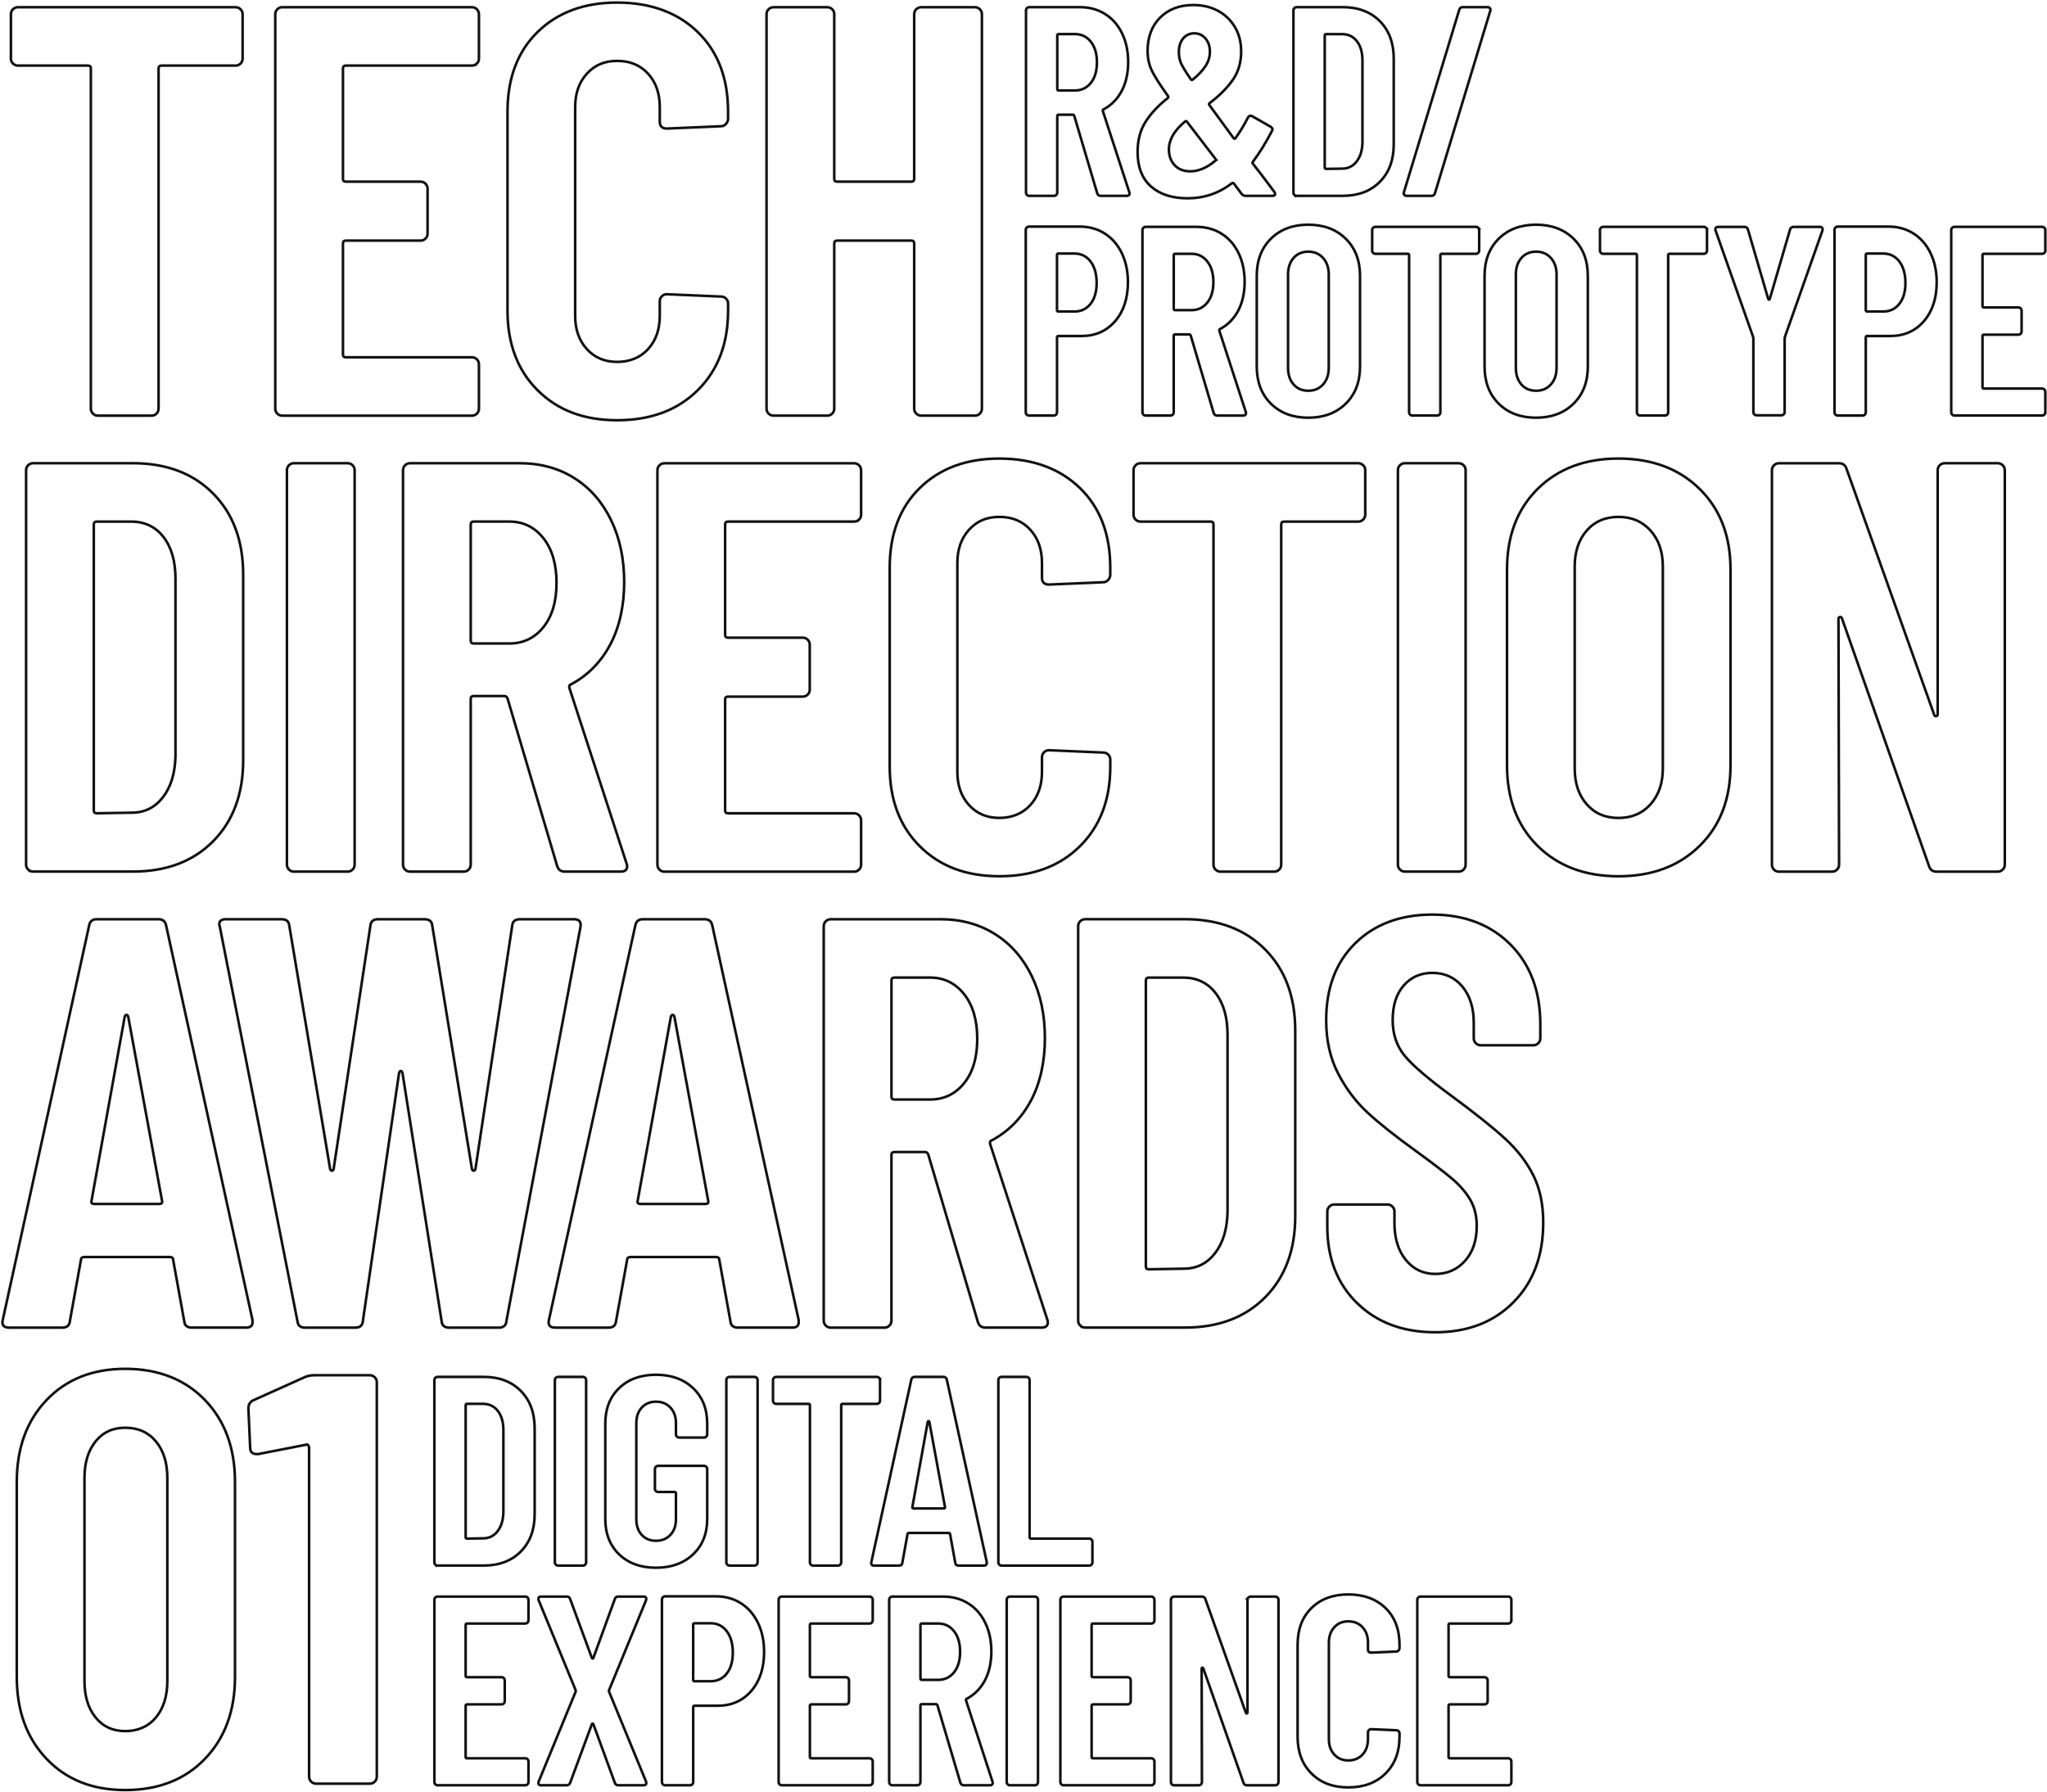 <svg fill="none" height="698" viewBox="0 0 797 698" width="797" xmlns="http://www.w3.org/2000/svg"><g stroke="#111"><path d="m93.661 3.61c.532.532.798 1.172.798 1.934v17.269c0 .762-.266 1.402-.798 1.934s-1.172.798-1.934.798h-28.851c-.762 0-1.136.381-1.136 1.136v132.452c0 .762-.266 1.402-.798 1.934s-1.172.798-1.934.798h-20.9c-.762 0-1.402-.266-1.934-.798-.532-.532-.798-1.172-.798-1.934v-132.459c0-.755-.381-1.136-1.136-1.136h-27.262c-.762 0-1.402-.266-1.934-.798s-.798-1.172-.798-1.934v-17.262c0-.755.266-1.402.798-1.934s1.172-.798 1.934-.798h84.742c.755 0 1.402.266 1.934.798z"/><path d="m185.672 24.74c-.532.532-1.172.798-1.934.798h-49.075c-.763 0-1.136.381-1.136 1.136v42.936c0 .762.373 1.136 1.136 1.136h29.081c.755 0 1.402.266 1.934.798s.798 1.172.798 1.934v17.492c0 .762-.266 1.402-.798 1.934-.532.532-1.172.798-1.934.798h-29.081c-.763 0-1.136.381-1.136 1.136v43.166c0 .762.373 1.136 1.136 1.136h49.075c.755 0 1.402.266 1.934.798s.798 1.172.798 1.934v17.269c0 .762-.266 1.402-.798 1.934s-1.172.798-1.934.798h-73.836c-.762 0-1.402-.266-1.934-.798s-.798-1.172-.798-1.934v-153.596c0-.755.266-1.402.798-1.934s1.172-.798 1.934-.798h73.836c.755 0 1.402.266 1.934.798s.798 1.172.798 1.934v17.269c0 .762-.266 1.402-.798 1.934z"/><path d="m209.296 151.965c-7.8-7.801-11.697-18.139-11.697-31.008v-77.474c0-13.027 3.897-23.359 11.697-31.008 7.801-7.65 18.14-11.474 31.009-11.474s23.473 3.825 31.353 11.474c7.873 7.65 11.812 17.988 11.812 31.008v2.725c0 .762-.266 1.438-.798 2.042s-1.172.906-1.934.906l-21.13.906c-1.818 0-2.724-.906-2.724-2.725v-5.68c0-5.299-1.517-9.62-4.544-12.948-3.034-3.329-7.046-4.997-12.043-4.997-4.996 0-8.785 1.668-11.812 4.997-3.034 3.336-4.544 7.65-4.544 12.948v81.334c0 5.306 1.51 9.62 4.544 12.949 3.027 3.335 6.967 4.996 11.812 4.996 4.846 0 9.009-1.668 12.043-4.996 3.027-3.329 4.544-7.65 4.544-12.949v-5.679c0-.755.266-1.402.798-1.934s1.172-.798 1.934-.798l21.13.905c.754 0 1.402.266 1.934.798s.798 1.172.798 1.934v2.725c0 12.877-3.94 23.215-11.813 31.009-7.879 7.8-18.326 11.697-31.353 11.697s-23.215-3.897-31.008-11.697z"/><path d="m356.739 3.61c.532-.532 1.172-.798 1.934-.798h20.9c.755 0 1.402.266 1.934.798s.798 1.172.798 1.934v153.582c0 .762-.266 1.402-.798 1.934s-1.172.798-1.934.798h-20.9c-.762 0-1.402-.266-1.934-.798s-.798-1.172-.798-1.934v-64.296c0-.755-.381-1.136-1.136-1.136h-28.851c-.762 0-1.136.381-1.136 1.136v64.296c0 .762-.266 1.402-.798 1.934s-1.172.798-1.934.798h-20.9c-.762 0-1.402-.266-1.934-.798s-.798-1.172-.798-1.934v-153.582c0-.755.266-1.402.798-1.934s1.172-.798 1.934-.798h20.9c.755 0 1.402.266 1.934.798s.798 1.172.798 1.934v64.066c0 .762.374 1.136 1.136 1.136h28.851c.755 0 1.136-.374 1.136-1.136v-64.066c0-.755.266-1.402.798-1.934z"/><path d="m10.959 338.633c-.532-.532-.798-1.172-.798-1.934v-153.582c0-.755.266-1.402.798-1.934s1.172-.798 1.934-.798h38.852c13.027 0 23.438 3.94 31.238 11.812 7.801 7.88 11.697 18.405 11.697 31.577v72.247c0 13.178-3.904 23.703-11.697 31.576-7.801 7.88-18.211 11.812-31.238 11.812h-38.852c-.762 0-1.402-.266-1.934-.798zm26.695-21.921 13.631-.23c4.997 0 9.052-2.006 12.157-6.018 3.106-4.011 4.731-9.353 4.882-16.018v-69.062c0-6.816-1.553-12.229-4.659-16.241-3.106-4.012-7.312-6.018-12.61-6.018h-13.401c-.762 0-1.136.381-1.136 1.136v111.322c0 .762.374 1.136 1.136 1.136z"/><path d="m112.511 338.633c-.532-.532-.798-1.172-.798-1.934v-153.582c0-.755.266-1.402.798-1.934s1.172-.798 1.934-.798h20.9c.755 0 1.402.266 1.934.798s.798 1.172.798 1.934v153.582c0 .762-.266 1.402-.798 1.934s-1.172.798-1.934.798h-20.9c-.762 0-1.402-.266-1.934-.798z"/><path d="m216.903 337.159-19.311-65.202c-.302-.604-.683-.905-1.136-.905h-12.043c-.762 0-1.136.381-1.136 1.135v64.519c0 .762-.266 1.402-.798 1.934s-1.171.798-1.934.798h-20.899c-.762 0-1.402-.266-1.934-.798s-.798-1.172-.798-1.934v-153.582c0-.755.266-1.402.798-1.934s1.172-.798 1.934-.798h42.712c8.024 0 15.105 1.934 21.245 5.795 6.133 3.861 10.907 9.317 14.315 16.356 3.407 7.038 5.111 15.105 5.111 24.193 0 9.087-1.819 17.492-5.449 24.307-3.631 6.816-8.714 11.963-15.22 15.45-.604.151-.834.604-.683 1.366l22.265 68.387c.151.302.23.683.23 1.136 0 1.366-.834 2.042-2.502 2.042h-21.812c-1.517 0-2.502-.755-2.955-2.272zm-33.626-132.905v45.207c0 .763.374 1.136 1.136 1.136h13.862c5.449 0 9.885-2.12 13.293-6.362s5.112-9.994 5.112-17.269c0-7.276-1.704-13.064-5.112-17.377-3.408-4.314-7.836-6.478-13.293-6.478h-13.862c-.762 0-1.136.381-1.136 1.136z"/><path d="m334.472 202.32c-.532.532-1.172.798-1.934.798h-49.075c-.762 0-1.136.381-1.136 1.136v42.936c0 .762.374 1.136 1.136 1.136h29.081c.755 0 1.402.266 1.934.798s.798 1.172.798 1.934v17.492c0 .762-.266 1.402-.798 1.934s-1.172.798-1.934.798h-29.081c-.762 0-1.136.381-1.136 1.136v43.165c0 .762.374 1.136 1.136 1.136h49.075c.755 0 1.402.266 1.934.798s.798 1.172.798 1.934v17.269c0 .762-.266 1.402-.798 1.934s-1.172.798-1.934.798h-73.836c-.762 0-1.402-.266-1.934-.798s-.798-1.172-.798-1.934v-153.581c0-.755.266-1.402.798-1.934s1.172-.799 1.934-.799h73.836c.755 0 1.402.267 1.934.799s.798 1.171.798 1.934v17.269c0 .762-.266 1.402-.798 1.934z"/><path d="m358.104 329.545c-7.801-7.8-11.697-18.139-11.697-31.008v-77.474c0-13.027 3.896-23.359 11.697-31.008 7.801-7.65 18.139-11.475 31.008-11.475s23.474 3.825 31.354 11.475c7.872 7.649 11.812 17.988 11.812 31.008v2.725c0 .762-.266 1.438-.798 2.042s-1.172.906-1.934.906l-21.13.905c-1.819 0-2.725-.905-2.725-2.724v-5.68c0-5.299-1.517-9.62-4.544-12.948-3.034-3.329-7.045-4.997-12.042-4.997s-8.785 1.668-11.812 4.997c-3.034 3.336-4.544 7.649-4.544 12.948v81.335c0 5.305 1.51 9.619 4.544 12.948 3.027 3.336 6.966 4.997 11.812 4.997s9.008-1.668 12.042-4.997c3.027-3.329 4.544-7.65 4.544-12.948v-5.68c0-.755.266-1.402.798-1.934s1.172-.798 1.934-.798l21.13.906c.755 0 1.402.266 1.934.798s.798 1.172.798 1.934v2.725c0 12.876-3.94 23.214-11.812 31.008-7.88 7.8-18.326 11.697-31.354 11.697-13.027 0-23.214-3.897-31.008-11.697z"/><path d="m530.76 181.19c.532.532.798 1.172.798 1.934v17.269c0 .762-.266 1.402-.798 1.934s-1.172.798-1.934.798h-28.851c-.762 0-1.136.381-1.136 1.136v132.452c0 .762-.266 1.402-.798 1.934s-1.172.798-1.934.798h-20.9c-.762 0-1.402-.266-1.934-.798s-.798-1.172-.798-1.934v-132.452c0-.755-.381-1.136-1.136-1.136h-27.262c-.763 0-1.402-.266-1.934-.798-.533-.532-.799-1.172-.799-1.934v-17.269c0-.755.266-1.402.799-1.934.532-.532 1.171-.798 1.934-.798h84.742c.755 0 1.402.266 1.934.798z"/><path d="m545.075 338.633c-.532-.532-.798-1.172-.798-1.934v-153.582c0-.755.266-1.402.798-1.934s1.171-.798 1.934-.798h20.899c.755 0 1.402.266 1.934.798s.798 1.172.798 1.934v153.582c0 .762-.266 1.402-.798 1.934s-1.171.798-1.934.798h-20.899c-.763 0-1.402-.266-1.934-.798z"/><path d="m598.686 329.43c-7.951-7.872-11.927-18.326-11.927-31.353v-76.338c0-13.027 3.976-23.474 11.927-31.353 7.952-7.873 18.441-11.813 31.469-11.813 13.027 0 23.552 3.94 31.576 11.813 8.023 7.879 12.042 18.326 12.042 31.353v76.338c0 13.027-4.012 23.481-12.042 31.353-8.031 7.88-18.556 11.813-31.576 11.813-13.021 0-23.517-3.94-31.469-11.813zm43.964-16.241c3.178-3.559 4.774-8.217 4.774-13.969v-78.61c0-5.751-1.589-10.41-4.774-13.969-3.178-3.559-7.348-5.342-12.495-5.342-5.148 0-9.282 1.783-12.381 5.342-3.106 3.559-4.659 8.218-4.659 13.969v78.61c0 5.759 1.553 10.418 4.659 13.969 3.106 3.559 7.233 5.342 12.381 5.342 5.147 0 9.317-1.776 12.495-5.342z"/><path d="m755.223 181.19c.532-.532 1.172-.798 1.934-.798h20.677c.755 0 1.402.266 1.934.798s.798 1.172.798 1.934v153.582c0 .762-.266 1.402-.798 1.934s-1.172.798-1.934.798h-23.855c-1.517 0-2.502-.755-2.955-2.272l-33.848-96.325c-.151-.453-.417-.64-.798-.568-.381.079-.568.338-.568.798l.23 95.649c0 .762-.266 1.402-.798 1.934s-1.172.798-1.934.798h-20.677c-.762 0-1.402-.266-1.934-.798s-.798-1.172-.798-1.934v-153.582c0-.754.266-1.401.798-1.934.532-.532 1.172-.798 1.934-.798h23.402c1.51 0 2.502.763 2.955 2.272l34.078 95.649c.151.453.417.647.798.568.374-.072.568-.338.568-.798v-94.966c0-.755.266-1.402.798-1.934z"/><path d="m71.733 514.509-4.314-23.855c0-.754-.453-1.136-1.366-1.136h-33.172c-.906 0-1.366.382-1.366 1.136l-4.314 23.855c-.151 1.668-1.136 2.502-2.955 2.502h-20.677c-2.121 0-2.955-.985-2.502-2.955l33.625-153.582c.302-1.668 1.287-2.502 2.955-2.502h24.085c1.668 0 2.646.834 2.955 2.502l33.625 153.582v.906c0 1.366-.834 2.042-2.502 2.042h-21.13c-1.819 0-2.804-.834-2.955-2.502zm-34.984-45.66h25.221c.906 0 1.287-.374 1.136-1.136l-13.178-71.794c-.151-.453-.381-.683-.683-.683-.302 0-.532.23-.683.683l-12.948 71.794c-.151.762.23 1.136 1.136 1.136z"/><path d="m115.811 514.509-30.217-153.582-.23-.905c0-1.366.834-2.042 2.502-2.042h21.813c1.819 0 2.804.834 2.955 2.502l15.903 94.736c.151.453.374.683.683.683s.532-.23.683-.683l14.314-94.736c.151-1.668 1.136-2.502 2.955-2.502h18.175c1.819 0 2.804.834 2.955 2.502l15.45 94.736c.151.453.374.683.683.683s.532-.23.683-.683l14.314-94.736c.151-1.668 1.136-2.502 2.955-2.502h21.13c1.97 0 2.804.985 2.502 2.955l-28.851 153.581c-.151 1.668-1.136 2.502-2.955 2.502h-19.311c-1.819 0-2.804-.834-2.955-2.502l-15.22-96.554c-.151-.604-.381-.906-.683-.906s-.532.302-.683.906l-14.085 96.554c-.151 1.668-1.135 2.502-2.954 2.502h-19.542c-1.818 0-2.803-.834-2.954-2.502z"/><path d="m284.384 514.509-4.314-23.855c0-.754-.453-1.136-1.366-1.136h-33.172c-.906 0-1.366.382-1.366 1.136l-4.314 23.855c-.151 1.668-1.136 2.502-2.955 2.502h-20.677c-2.121 0-2.955-.985-2.502-2.955l33.625-153.582c.302-1.668 1.287-2.502 2.955-2.502h24.085c1.668 0 2.646.834 2.955 2.502l33.625 153.582v.906c0 1.366-.834 2.042-2.502 2.042h-21.13c-1.819 0-2.804-.834-2.954-2.502zm-34.984-45.66h25.22c.906 0 1.287-.374 1.136-1.136l-13.178-71.794c-.151-.453-.381-.683-.683-.683s-.532.23-.683.683l-12.948 71.794c-.151.762.23 1.136 1.136 1.136z"/><path d="m380.708 514.739-19.311-65.201c-.302-.604-.683-.906-1.136-.906h-12.042c-.762 0-1.136.381-1.136 1.136v64.518c0 .762-.266 1.402-.798 1.934s-1.172.798-1.934.798h-20.9c-.762 0-1.402-.266-1.934-.798s-.798-1.172-.798-1.934v-153.582c0-.754.266-1.402.798-1.934s1.172-.798 1.934-.798h42.713c8.023 0 15.105 1.934 21.245 5.795 6.132 3.861 10.906 9.318 14.314 16.356 3.408 7.039 5.112 15.105 5.112 24.193 0 9.087-1.819 17.492-5.45 24.308-3.638 6.815-8.714 11.963-15.22 15.45-.604.151-.834.604-.683 1.366l22.266 68.386c.151.302.23.683.23 1.136 0 1.366-.834 2.042-2.502 2.042h-21.813c-1.517 0-2.502-.755-2.955-2.272zm-33.618-132.905v45.208c0 .762.374 1.136 1.136 1.136h13.861c5.45 0 9.886-2.121 13.294-6.363s5.111-9.993 5.111-17.269-1.703-13.063-5.111-17.377-7.837-6.478-13.294-6.478h-13.861c-.762 0-1.136.381-1.136 1.136z"/><path d="m420.581 516.213c-.532-.532-.798-1.172-.798-1.934v-153.582c0-.755.266-1.402.798-1.934s1.172-.798 1.934-.798h38.852c13.028 0 23.438 3.94 31.239 11.813 7.8 7.879 11.697 18.405 11.697 31.576v72.247c0 13.178-3.904 23.704-11.697 31.576-7.801 7.88-18.211 11.813-31.239 11.813h-38.852c-.762 0-1.402-.266-1.934-.798zm26.695-21.921 13.631-.23c4.997 0 9.052-2.006 12.157-6.017 3.106-4.012 4.731-9.347 4.882-16.018v-69.063c0-6.815-1.553-12.229-4.659-16.241-3.105-4.011-7.311-6.017-12.61-6.017h-13.401c-.762 0-1.136.381-1.136 1.136v111.322c0 .762.374 1.136 1.136 1.136z"/><path d="m528.38 507.471c-7.722-7.571-11.59-17.492-11.59-29.765v-5.909c0-.755.266-1.402.798-1.934.533-.532 1.172-.799 1.934-.799h20.677c.755 0 1.402.267 1.934.799s.798 1.171.798 1.934v4.543c0 5.91 1.474 10.677 4.429 14.315 2.955 3.637 6.78 5.449 11.475 5.449 4.694 0 8.555-1.704 11.589-5.112 3.027-3.407 4.544-7.915 4.544-13.516 0-3.94-.834-7.34-2.502-10.223-1.668-2.876-4.012-5.601-7.046-8.182-3.034-2.574-7.88-6.284-14.537-11.129-7.578-5.45-13.667-10.296-18.29-14.537-4.623-4.242-8.484-9.347-11.589-15.336-3.106-5.981-4.659-12.912-4.659-20.784 0-12.568 3.781-22.568 11.359-29.988 7.571-7.419 17.571-11.129 29.987-11.129 12.417 0 22.719 3.904 30.441 11.697 7.721 7.801 11.589 18.139 11.589 31.009v5.449c0 .762-.266 1.402-.798 1.934s-1.172.798-1.934.798h-20.447c-.762 0-1.402-.266-1.934-.798s-.798-1.172-.798-1.934v-5.91c0-5.909-1.474-10.64-4.428-14.199-2.955-3.559-6.859-5.342-11.698-5.342-4.543 0-8.253 1.632-11.129 4.882-2.876 3.257-4.314 7.765-4.314 13.516 0 5.45 1.553 10.073 4.659 13.862 3.106 3.788 9.203 9.015 18.29 15.673 9.239 6.815 16.205 12.38 20.9 16.701 4.695 4.314 8.325 9.051 10.906 14.199 2.574 5.148 3.861 11.288 3.861 18.405 0 12.877-3.861 23.215-11.589 31.008-7.722 7.801-17.873 11.698-30.441 11.698-12.567 0-22.718-3.782-30.44-11.36z"/><path d="m18.12 684.936c-7.722-8.102-11.589-18.743-11.589-31.921v-75.878c0-13.178 3.861-23.819 11.589-31.921 7.721-8.103 17.945-12.158 30.67-12.158s23.208 4.055 31.008 12.158c7.801 8.102 11.697 18.743 11.697 31.921v75.878c0 13.178-3.904 23.819-11.697 31.921-7.801 8.103-18.139 12.158-31.008 12.158s-22.949-4.048-30.67-12.158zm42.598-16.133c2.955-3.559 4.429-8.29 4.429-14.199v-79.063c0-5.91-1.474-10.641-4.429-14.199-2.955-3.559-6.931-5.342-11.927-5.342s-8.714 1.783-11.589 5.342c-2.876 3.558-4.314 8.289-4.314 14.199v79.063c0 5.909 1.438 10.64 4.314 14.199s6.737 5.342 11.589 5.342 8.973-1.776 11.927-5.342z"/><path d="m122.167 535.56h21.813c.755 0 1.402.266 1.934.798s.798 1.172.798 1.934v153.582c0 .762-.266 1.402-.798 1.934s-1.172.798-1.934.798h-20.9c-.762 0-1.402-.266-1.934-.798s-.798-1.172-.798-1.934v-128.131c0-.302-.115-.604-.338-.906-.23-.302-.496-.374-.798-.23l-18.628 3.638h-.683c-1.668 0-2.502-.834-2.502-2.502l-.683-15.22c0-1.51.604-2.574 1.819-3.178l20.217-9.088c1.057-.453 2.193-.683 3.408-.683z"/><path d="m427.181 75.217-8.922-30.124c-.144-.28-.316-.417-.525-.417h-5.564c-.352 0-.525.173-.525.525v29.808c0 .352-.122.647-.367.891-.244.244-.539.367-.891.367h-9.656c-.352 0-.647-.122-.891-.367-.245-.244-.367-.539-.367-.891v-70.96c0-.352.122-.647.367-.891.244-.244.539-.367.891-.367h19.736c3.709 0 6.98.891 9.813 2.674 2.833 1.783 5.04 4.307 6.614 7.556 1.575 3.257 2.359 6.981 2.359 11.18 0 4.199-.842 8.081-2.517 11.23s-4.026 5.529-7.031 7.139c-.28.072-.388.28-.316.633l10.288 31.598c.072.144.108.316.108.525 0 .633-.389.942-1.158.942h-10.08c-.697 0-1.157-.352-1.366-1.05zm-15.529-61.405v20.885c0 .352.173.525.525.525h6.406c2.516 0 4.565-.978 6.14-2.941 1.574-1.956 2.365-4.616 2.365-7.98 0-3.365-.784-6.039-2.365-8.031-1.582-1.992-3.624-2.991-6.14-2.991h-6.406c-.352 0-.525.173-.525.525z"/><path d="m496.458 75.534c0 .489-.352.733-1.049.733h-10.396c-.633 0-1.158-.244-1.575-.733l-3.041-4.091c-.208-.208-.453-.244-.733-.108-5.04 3.918-10.813 5.881-17.32 5.881-6.017 0-10.755-1.539-14.22-4.616-3.466-3.077-5.198-7.556-5.198-13.437 0-4.616 1.049-8.555 3.149-11.812 2.099-3.257 4.967-6.312 8.605-9.181.281-.208.317-.453.108-.733-3.357-4.688-5.529-8.131-6.506-10.338-.978-2.207-1.467-4.601-1.467-7.189 0-5.457 1.625-9.814 4.882-13.07s7.57-4.882 12.962-4.882c3.566 0 6.751.755 9.555 2.257 2.797 1.503 5.004 3.623 6.614 6.348 1.611 2.732 2.416 5.881 2.416 9.447 0 4.343-1.1 8.067-3.307 11.18-2.207 3.113-5.198 6.104-8.972 8.972-.281.208-.317.453-.108.733.28.417 1.61 2.243 3.99 5.457l5.457 7.455c.136.144.28.208.417.208.136 0 .244-.072.316-.208 1.747-2.452 3.357-5.105 4.824-7.98.417-.769 1.014-.942 1.783-.525l7.139 4.091c.698.489.841 1.05.417 1.682-2.379 4.551-4.824 8.505-7.347 11.863-.209.28-.245.525-.108.733 1.747 2.171 4.551 5.845 8.397 11.021.209.28.316.561.316.841zm-23.301-12.912c.281-.208.317-.453.108-.733l-3.882-5.04-7.24-9.447c-.208-.28-.453-.316-.733-.108-4.199 3.501-6.298 7.139-6.298 10.914 0 2.452.733 4.479 2.207 6.09 1.466 1.611 3.53 2.416 6.19 2.416 3.149 0 6.37-1.366 9.655-4.091zm-12.538-47.602c-1.086 1.366-1.625 3.135-1.625 5.299 0 1.539.266 2.941.791 4.199s1.797 3.357 3.832 6.298c.208.352.453.417.733.208 2.171-1.747 3.832-3.501 4.99-5.248 1.157-1.747 1.732-3.638 1.732-5.665 0-2.027-.575-3.811-1.732-5.141-1.158-1.33-2.61-1.992-4.357-1.992s-3.271.683-4.357 2.049z"/><path d="m503.965 75.9c-.244-.244-.367-.539-.367-.891v-70.96c0-.352.123-.647.367-.891.245-.244.539-.367.892-.367h17.952c6.017 0 10.827 1.819 14.436 5.457 3.602 3.638 5.407 8.505 5.407 14.587v33.381c0 6.09-1.805 10.95-5.407 14.587-3.602 3.638-8.419 5.457-14.436 5.457h-17.952c-.353 0-.647-.122-.892-.367zm12.337-10.13 6.298-.108c2.308 0 4.185-.927 5.615-2.782 1.431-1.855 2.186-4.321 2.258-7.398v-31.907c0-3.149-.719-5.651-2.15-7.506-1.438-1.855-3.379-2.782-5.823-2.782h-6.191c-.352 0-.524.173-.524.525v51.434c0 .352.172.525.524.525z"/><path d="m546.742 75.85c-.208-.28-.244-.633-.108-1.05l21.518-70.96c.209-.697.662-1.05 1.366-1.05h9.656c.417 0 .733.144.942.417.208.28.244.633.108 1.05l-21.519 70.96c-.208.697-.668 1.05-1.366 1.05h-9.655c-.417 0-.733-.137-.942-.417z"/><path d="m430.179 90.969c2.832 1.819 5.04 4.371 6.614 7.664 1.575 3.293 2.365 7.032 2.365 11.23 0 6.298-1.66 11.374-4.989 15.22-3.322 3.847-7.714 5.773-13.171 5.773h-8.922c-.353 0-.525.173-.525.525v29.182c0 .353-.122.647-.367.892-.244.244-.539.367-.891.367h-9.656c-.352 0-.647-.123-.891-.367-.245-.245-.367-.539-.367-.892v-71.061c0-.352.122-.647.367-.891.244-.244.539-.367.891-.367h19.735c3.71 0 6.981.913 9.814 2.732zm-5.565 27.349c1.574-1.991 2.365-4.702 2.365-8.131 0-3.43-.791-6.277-2.365-8.347-1.575-2.064-3.659-3.099-6.248-3.099h-6.298c-.352 0-.524.173-.524.525v21.518c0 .352.172.525.524.525h6.298c2.589 0 4.673-1 6.248-2.991z"/><path d="m472.525 160.772-8.922-30.124c-.144-.28-.316-.417-.525-.417h-5.565c-.352 0-.524.173-.524.525v29.808c0 .352-.123.647-.367.891-.244.245-.546.367-.892.367h-9.655c-.352 0-.647-.122-.892-.367-.244-.244-.366-.539-.366-.891v-70.961c0-.352.122-.647.366-.891.245-.244.54-.367.892-.367h19.735c3.71 0 6.981.891 9.814 2.675 2.832 1.783 5.04 4.306 6.614 7.556 1.575 3.257 2.365 6.981 2.365 11.18 0 4.198-.841 8.08-2.516 11.229s-4.026 5.529-7.031 7.14c-.281.072-.388.28-.316.632l10.288 31.598c.072.144.108.316.108.525 0 .633-.389.942-1.158.942h-10.08c-.697 0-1.157-.353-1.366-1.05zm-15.529-61.405v20.885c0 .352.172.525.525.525h6.406c2.516 0 4.565-.978 6.139-2.941 1.575-1.955 2.366-4.615 2.366-7.98s-.791-6.039-2.366-8.03c-1.574-1.992-3.623-2.991-6.139-2.991h-6.406c-.353 0-.525.172-.525.525z"/><path d="m494.834 157.206c-3.674-3.638-5.515-8.469-5.515-14.487v-35.271c0-6.018 1.834-10.849 5.515-14.487 3.674-3.638 8.519-5.457 14.537-5.457 6.017 0 10.878 1.819 14.587 5.457 3.71 3.638 5.565 8.469 5.565 14.487v35.271c0 6.018-1.855 10.849-5.565 14.487-3.709 3.638-8.57 5.457-14.587 5.457-6.018 0-10.863-1.819-14.537-5.457zm20.31-7.506c1.467-1.646 2.207-3.796 2.207-6.456v-36.321c0-2.66-.733-4.81-2.207-6.456-1.467-1.647-3.393-2.466-5.773-2.466s-4.285.827-5.723 2.466c-1.438 1.646-2.15 3.796-2.15 6.456v36.321c0 2.66.719 4.81 2.15 6.456 1.431 1.647 3.343 2.466 5.723 2.466s4.306-.819 5.773-2.466z"/><path d="m575.551 88.712c.245.244.367.539.367.891v7.98c0 .352-.122.647-.367.891-.244.244-.539.367-.891.367h-13.329c-.353 0-.525.172-.525.525v61.197c0 .352-.123.647-.367.891-.244.245-.539.367-.891.367h-9.656c-.352 0-.647-.122-.891-.367-.245-.244-.367-.539-.367-.891v-61.197c0-.352-.173-.525-.525-.525h-12.596c-.352 0-.647-.122-.891-.367-.245-.244-.367-.539-.367-.891v-7.98c0-.352.122-.647.367-.891.244-.244.539-.367.891-.367h39.154c.352 0 .647.122.892.367z"/><path d="m583.53 157.206c-3.673-3.638-5.514-8.469-5.514-14.487v-35.271c0-6.018 1.833-10.849 5.514-14.487 3.674-3.638 8.52-5.457 14.538-5.457 6.017 0 10.877 1.819 14.587 5.457s5.565 8.469 5.565 14.487v35.271c0 6.018-1.855 10.849-5.565 14.487s-8.57 5.457-14.587 5.457c-6.018 0-10.864-1.819-14.538-5.457zm20.311-7.506c1.466-1.646 2.207-3.796 2.207-6.456v-36.321c0-2.66-.733-4.81-2.207-6.456-1.467-1.647-3.394-2.466-5.773-2.466-2.38 0-4.285.827-5.723 2.466-1.438 1.646-2.15 3.796-2.15 6.456v36.321c0 2.66.719 4.81 2.15 6.456 1.431 1.647 3.343 2.466 5.723 2.466 2.379 0 4.306-.819 5.773-2.466z"/><path d="m664.247 88.712c.245.244.367.539.367.891v7.98c0 .352-.122.647-.367.891-.244.244-.539.367-.891.367h-13.329c-.353 0-.525.172-.525.525v61.197c0 .352-.122.647-.367.891-.244.245-.539.367-.891.367h-9.656c-.352 0-.647-.122-.891-.367-.245-.244-.367-.539-.367-.891v-61.197c0-.352-.173-.525-.525-.525h-12.596c-.352 0-.647-.122-.891-.367-.245-.244-.367-.539-.367-.891v-7.98c0-.352.122-.647.367-.891.244-.244.539-.367.891-.367h39.154c.352 0 .647.122.892.367z"/><path d="m683.041 161.354c-.244-.244-.367-.539-.367-.891v-28.657l-.107-.633-14.588-41.354c-.072-.137-.108-.316-.108-.525 0-.633.381-.942 1.158-.942h10.08c.769 0 1.258.352 1.466 1.05l7.873 26.975c.072.208.172.316.316.316s.244-.108.316-.316l7.873-26.975c.208-.697.697-1.05 1.466-1.05h10.08c.417 0 .733.122.942.367.208.244.244.611.108 1.1l-14.588 41.354-.108.633v28.657c0 .352-.122.647-.366.891-.245.245-.539.367-.892.367h-9.655c-.352 0-.647-.122-.892-.367z"/><path d="m745.071 90.969c2.833 1.819 5.04 4.371 6.615 7.664 1.574 3.293 2.365 7.032 2.365 11.23 0 6.298-1.661 11.374-4.99 15.22-3.321 3.847-7.714 5.773-13.171 5.773h-8.922c-.352 0-.525.173-.525.525v29.182c0 .353-.122.647-.366.892-.245.244-.54.367-.892.367h-9.655c-.353 0-.647-.123-.892-.367-.244-.245-.367-.539-.367-.892v-71.061c0-.352.123-.647.367-.891.245-.244.539-.367.892-.367h19.735c3.71 0 6.981.913 9.813 2.732zm-5.557 27.349c1.574-1.991 2.365-4.702 2.365-8.131 0-3.43-.784-6.277-2.365-8.347-1.575-2.064-3.66-3.099-6.248-3.099h-6.298c-.352 0-.525.173-.525.525v21.518c0 .352.173.525.525.525h6.298c2.588 0 4.673-1 6.248-2.991z"/><path d="m795.98 98.475c-.245.244-.54.367-.892.367h-22.675c-.353 0-.525.173-.525.525v19.835c0 .353.172.525.525.525h13.437c.352 0 .647.122.891.367.245.244.367.546.367.891v8.081c0 .353-.122.647-.367.892-.244.244-.539.367-.891.367h-13.437c-.353 0-.525.172-.525.524v19.944c0 .352.172.525.525.525h22.675c.352 0 .647.122.892.366.244.245.366.54.366.892v7.98c0 .353-.122.647-.366.892-.245.244-.54.366-.892.366h-34.114c-.352 0-.647-.122-.892-.366-.244-.245-.366-.539-.366-.892v-70.96c0-.352.122-.647.366-.891.245-.244.54-.367.892-.367h34.114c.352 0 .647.122.892.367.244.244.366.539.366.891v7.98c0 .352-.122.647-.366.891z"/><path d="m169.488 609.31c-.244-.245-.366-.539-.366-.892v-70.96c0-.352.122-.647.366-.891.245-.245.539-.367.892-.367h17.952c6.018 0 10.827 1.819 14.429 5.457s5.407 8.505 5.407 14.587v33.381c0 6.09-1.805 10.95-5.407 14.588-3.602 3.637-8.419 5.456-14.429 5.456h-17.952c-.353 0-.647-.122-.892-.366zm12.337-10.13 6.298-.108c2.308 0 4.177-.927 5.615-2.782 1.431-1.855 2.186-4.321 2.258-7.398v-31.907c0-3.149-.719-5.651-2.15-7.506-1.438-1.855-3.379-2.782-5.823-2.782h-6.19c-.353 0-.525.172-.525.524v51.434c0 .352.172.525.525.525z"/><path d="m216.407 609.31c-.245-.245-.367-.539-.367-.892v-70.96c0-.352.122-.647.367-.891.244-.245.539-.367.891-.367h9.656c.352 0 .647.122.891.367.245.244.367.539.367.891v70.96c0 .353-.122.647-.367.892-.244.244-.546.367-.891.367h-9.656c-.352 0-.647-.123-.891-.367z"/><path d="m241.074 605.327c-3.602-3.465-5.407-8.067-5.407-13.804v-37.155c0-5.737 1.798-10.339 5.407-13.804 3.602-3.465 8.376-5.198 14.329-5.198 5.952 0 10.755 1.733 14.436 5.198 3.674 3.465 5.514 8.103 5.514 13.904v4.091c0 .353-.122.647-.366.892-.245.244-.539.366-.892.366h-9.655c-.352 0-.647-.122-.892-.366-.244-.245-.366-.539-.366-.892v-4.306c0-2.517-.719-4.551-2.15-6.09-1.438-1.538-3.307-2.308-5.615-2.308s-4.163.77-5.565 2.308c-1.402 1.539-2.099 3.566-2.099 6.09v37.371c0 2.516.697 4.551 2.099 6.089 1.402 1.539 3.257 2.308 5.565 2.308s4.177-.769 5.615-2.308c1.431-1.538 2.15-3.566 2.15-6.089v-10.08c0-.352-.173-.525-.525-.525h-6.406c-.352 0-.647-.122-.892-.366-.244-.245-.366-.54-.366-.892v-7.664c0-.352.122-.647.366-.891.245-.245.54-.367.892-.367h17.844c.353 0 .647.122.892.367.244.244.366.539.366.891v19.419c0 5.737-1.84 10.338-5.514 13.804-3.674 3.465-8.484 5.198-14.436 5.198-5.953 0-10.727-1.733-14.329-5.198z"/><path d="m283.168 609.31c-.244-.245-.366-.539-.366-.892v-70.96c0-.352.122-.647.366-.891.245-.245.54-.367.892-.367h9.655c.353 0 .647.122.892.367.244.244.367.539.367.891v70.96c0 .353-.123.647-.367.892-.245.244-.539.367-.892.367h-9.655c-.352 0-.647-.123-.892-.367z"/><path d="m342.266 536.574c.245.244.367.539.367.891v7.981c0 .352-.122.647-.367.891-.244.244-.539.367-.891.367h-13.329c-.353 0-.525.172-.525.525v61.196c0 .353-.122.648-.367.892-.244.244-.539.367-.891.367h-9.656c-.352 0-.647-.123-.891-.367-.245-.244-.367-.539-.367-.892v-61.196c0-.353-.173-.525-.525-.525h-12.596c-.352 0-.647-.123-.891-.367-.245-.244-.367-.539-.367-.891v-7.981c0-.352.122-.647.367-.891.244-.245.539-.367.891-.367h39.154c.352 0 .647.122.892.367z"/><path d="m371.916 608.526-1.992-11.021c0-.353-.208-.525-.633-.525h-15.327c-.417 0-.633.172-.633.525l-1.992 11.021c-.072.77-.525 1.158-1.366 1.158h-9.555c-.977 0-1.366-.453-1.157-1.366l15.536-70.961c.137-.769.597-1.157 1.366-1.157h11.13c.769 0 1.222.388 1.366 1.157l15.536 70.961v.417c0 .632-.388.942-1.157.942h-9.764c-.841 0-1.294-.381-1.366-1.158zm-16.162-21.101h11.654c.417 0 .597-.172.525-.525l-6.09-33.172c-.072-.209-.172-.316-.316-.316s-.245.107-.316.316l-5.982 33.172c-.072.353.108.525.525.525z"/><path d="m389.077 609.31c-.245-.245-.367-.539-.367-.892v-70.96c0-.352.122-.647.367-.891.244-.245.539-.367.891-.367h9.656c.352 0 .647.122.891.367.245.244.367.539.367.891v61.197c0 .352.172.525.525.525h22.675c.352 0 .647.122.892.367.244.244.366.539.366.891v7.98c0 .353-.122.647-.366.892-.245.244-.54.367-.892.367h-34.114c-.352 0-.647-.123-.891-.367z"/><path d="m205.392 631.885c-.244.244-.539.366-.891.366h-22.676c-.352 0-.525.173-.525.525v19.836c0 .352.173.525.525.525h13.437c.352 0 .647.122.892.367.244.244.366.546.366.891v8.081c0 .352-.122.647-.366.892-.245.244-.54.366-.892.366h-13.437c-.352 0-.525.173-.525.525v19.944c0 .352.173.525.525.525h22.676c.352 0 .647.122.891.366.245.245.367.539.367.892v7.98c0 .352-.122.647-.367.891-.244.245-.539.367-.891.367h-34.114c-.353 0-.647-.122-.892-.367-.244-.244-.367-.539-.367-.891v-70.96c0-.353.123-.647.367-.892.245-.244.539-.366.892-.366h34.114c.352 0 .647.122.891.366.245.245.367.539.367.892v7.98c0 .352-.122.647-.367.892z"/><path d="m209.742 694.814c-.144-.28-.144-.632 0-1.049l14.379-34.956c.072-.208.072-.417 0-.632l-14.379-34.956c-.072-.136-.108-.352-.108-.632 0-.561.352-.841 1.049-.841h9.972c.698 0 1.158.352 1.366 1.049l8.398 22.777c.072.208.172.316.316.316s.244-.108.316-.316l8.297-22.777c.208-.697.661-1.049 1.366-1.049h9.864c.489 0 .805.143.942.417.136.28.136.632 0 1.049l-14.379 34.956c-.072.208-.072.417 0 .632l14.379 34.956c.072.143.108.352.108.632 0 .561-.353.841-1.05.841h-9.763c-.77 0-1.259-.352-1.467-1.049l-8.297-22.676c-.072-.208-.172-.316-.316-.316s-.244.108-.316.316l-8.398 22.676c-.208.697-.697 1.049-1.466 1.049h-9.864c-.489 0-.806-.136-.942-.417z"/><path d="m288.524 624.379c2.833 1.819 5.04 4.371 6.615 7.664 1.574 3.293 2.365 7.031 2.365 11.23 0 6.298-1.661 11.374-4.989 15.22-3.322 3.846-7.715 5.773-13.172 5.773h-8.922c-.352 0-.525.173-.525.525v29.182c0 .352-.122.647-.366.892-.245.244-.539.366-.892.366h-9.655c-.353 0-.647-.122-.892-.366-.244-.245-.366-.54-.366-.892v-71.061c0-.352.122-.647.366-.891.245-.245.539-.367.892-.367h19.735c3.71 0 6.981.913 9.814 2.732zm-5.564 27.349c1.574-1.992 2.365-4.702 2.365-8.139 0-3.436-.784-6.276-2.365-8.347-1.575-2.063-3.66-3.099-6.248-3.099h-6.298c-.352 0-.525.173-.525.525v21.518c0 .353.173.525.525.525h6.298c2.588 0 4.673-.999 6.248-2.991z"/><path d="m339.426 631.885c-.244.244-.539.366-.891.366h-22.676c-.352 0-.525.173-.525.525v19.836c0 .352.173.525.525.525h13.437c.353 0 .647.122.892.367.244.244.367.546.367.891v8.081c0 .352-.123.647-.367.892-.245.244-.539.366-.892.366h-13.437c-.352 0-.525.173-.525.525v19.944c0 .352.173.525.525.525h22.676c.352 0 .647.122.891.366.245.245.367.539.367.892v7.98c0 .352-.122.647-.367.891-.244.245-.539.367-.891.367h-34.114c-.353 0-.647-.122-.892-.367-.244-.244-.366-.539-.366-.891v-70.96c0-.353.122-.647.366-.892.245-.244.539-.366.892-.366h34.114c.352 0 .647.122.891.366.245.245.367.539.367.892v7.98c0 .352-.122.647-.367.892z"/><path d="m373.907 694.182-8.922-30.124c-.144-.281-.317-.417-.525-.417h-5.565c-.352 0-.525.172-.525.525v29.807c0 .353-.122.647-.366.892-.245.244-.54.366-.892.366h-9.655c-.353 0-.647-.122-.892-.366-.244-.245-.367-.539-.367-.892v-70.96c0-.352.123-.647.367-.891.245-.245.539-.367.892-.367h19.735c3.71 0 6.981.891 9.813 2.674 2.833 1.783 5.04 4.307 6.615 7.557 1.574 3.256 2.365 6.981 2.365 11.179 0 4.199-.841 8.081-2.516 11.23s-4.026 5.529-7.032 7.139c-.28.072-.388.281-.316.633l10.288 31.598c.072.144.108.316.108.525 0 .632-.388.941-1.157.941h-10.08c-.697 0-1.158-.352-1.366-1.049zm-15.53-61.406v20.886c0 .352.173.525.525.525h6.406c2.516 0 4.565-.978 6.14-2.941 1.574-1.955 2.365-4.615 2.365-7.98s-.791-6.039-2.365-8.031c-1.575-1.991-3.624-2.991-6.14-2.991h-6.406c-.352 0-.525.173-.525.525z"/><path d="m392.334 694.865c-.245-.245-.367-.539-.367-.892v-70.96c0-.352.122-.647.367-.891.244-.245.539-.367.891-.367h9.656c.352 0 .647.122.891.367.245.244.367.539.367.891v70.96c0 .353-.122.647-.367.892-.244.244-.539.366-.891.366h-9.656c-.352 0-.647-.122-.891-.366z"/><path d="m449.116 631.885c-.244.244-.539.366-.891.366h-22.676c-.352 0-.525.173-.525.525v19.836c0 .352.173.525.525.525h13.437c.353 0 .647.122.892.367.244.244.366.546.366.891v8.081c0 .352-.122.647-.366.892-.245.244-.539.366-.892.366h-13.437c-.352 0-.525.173-.525.525v19.944c0 .352.173.525.525.525h22.676c.352 0 .647.122.891.366.245.245.367.539.367.892v7.98c0 .352-.122.647-.367.891-.244.245-.539.367-.891.367h-34.114c-.353 0-.647-.122-.892-.367-.244-.244-.366-.539-.366-.891v-70.96c0-.353.122-.647.366-.892.245-.244.539-.366.892-.366h34.114c.352 0 .647.122.891.366.245.245.367.539.367.892v7.98c0 .352-.122.647-.367.892z"/><path d="m486.07 622.129c.244-.245.539-.367.891-.367h9.555c.353 0 .647.122.892.367.244.244.366.539.366.891v70.961c0 .352-.122.647-.366.891-.245.245-.539.367-.892.367h-11.021c-.698 0-1.158-.353-1.366-1.05l-15.637-44.503c-.072-.208-.194-.295-.367-.266-.173.036-.259.158-.259.367l.108 44.194c0 .352-.122.647-.367.891-.244.245-.539.367-.891.367h-9.555c-.352 0-.647-.122-.891-.367-.245-.244-.367-.539-.367-.891v-70.961c0-.352.122-.647.367-.891.244-.245.539-.367.891-.367h10.813c.697 0 1.158.353 1.366 1.05l15.745 44.194c.072.208.194.302.367.258.172-.035.259-.158.259-.366v-43.878c0-.352.122-.647.366-.891z"/><path d="m510.629 690.666c-3.602-3.602-5.406-8.383-5.406-14.329v-35.796c0-6.018 1.797-10.792 5.406-14.329 3.602-3.53 8.376-5.298 14.329-5.298s10.849 1.768 14.487 5.298c3.638 3.537 5.456 8.311 5.456 14.329v1.258c0 .352-.122.669-.366.942-.245.28-.539.417-.892.417l-9.763.417c-.841 0-1.258-.417-1.258-1.258v-2.624c0-2.452-.698-4.444-2.099-5.982-1.402-1.539-3.257-2.308-5.565-2.308s-4.062.769-5.457 2.308c-1.402 1.538-2.099 3.537-2.099 5.982v37.579c0 2.452.697 4.443 2.099 5.982 1.402 1.538 3.221 2.307 5.457 2.307s4.163-.769 5.565-2.307c1.401-1.539 2.099-3.53 2.099-5.982v-2.624c0-.352.122-.647.366-.892.245-.244.54-.366.892-.366l9.763.417c.353 0 .647.122.892.366.244.245.366.54.366.892v1.258c0 5.946-1.818 10.727-5.456 14.329s-8.47 5.406-14.487 5.406c-6.018 0-10.727-1.797-14.329-5.406z"/><path d="m588.089 631.885c-.244.244-.539.366-.891.366h-22.676c-.352 0-.525.173-.525.525v19.836c0 .352.173.525.525.525h13.437c.353 0 .648.122.892.367.244.244.367.546.367.891v8.081c0 .352-.123.647-.367.892-.244.244-.539.366-.892.366h-13.437c-.352 0-.525.173-.525.525v19.944c0 .352.173.525.525.525h22.676c.352 0 .647.122.891.366.245.245.367.539.367.892v7.98c0 .352-.122.647-.367.891-.244.245-.539.367-.891.367h-34.114c-.352 0-.647-.122-.892-.367-.244-.244-.366-.539-.366-.891v-70.96c0-.353.122-.647.366-.892.245-.244.54-.366.892-.366h34.114c.352 0 .647.122.891.366.245.245.367.539.367.892v7.98c0 .352-.122.647-.367.892z"/></g></svg>